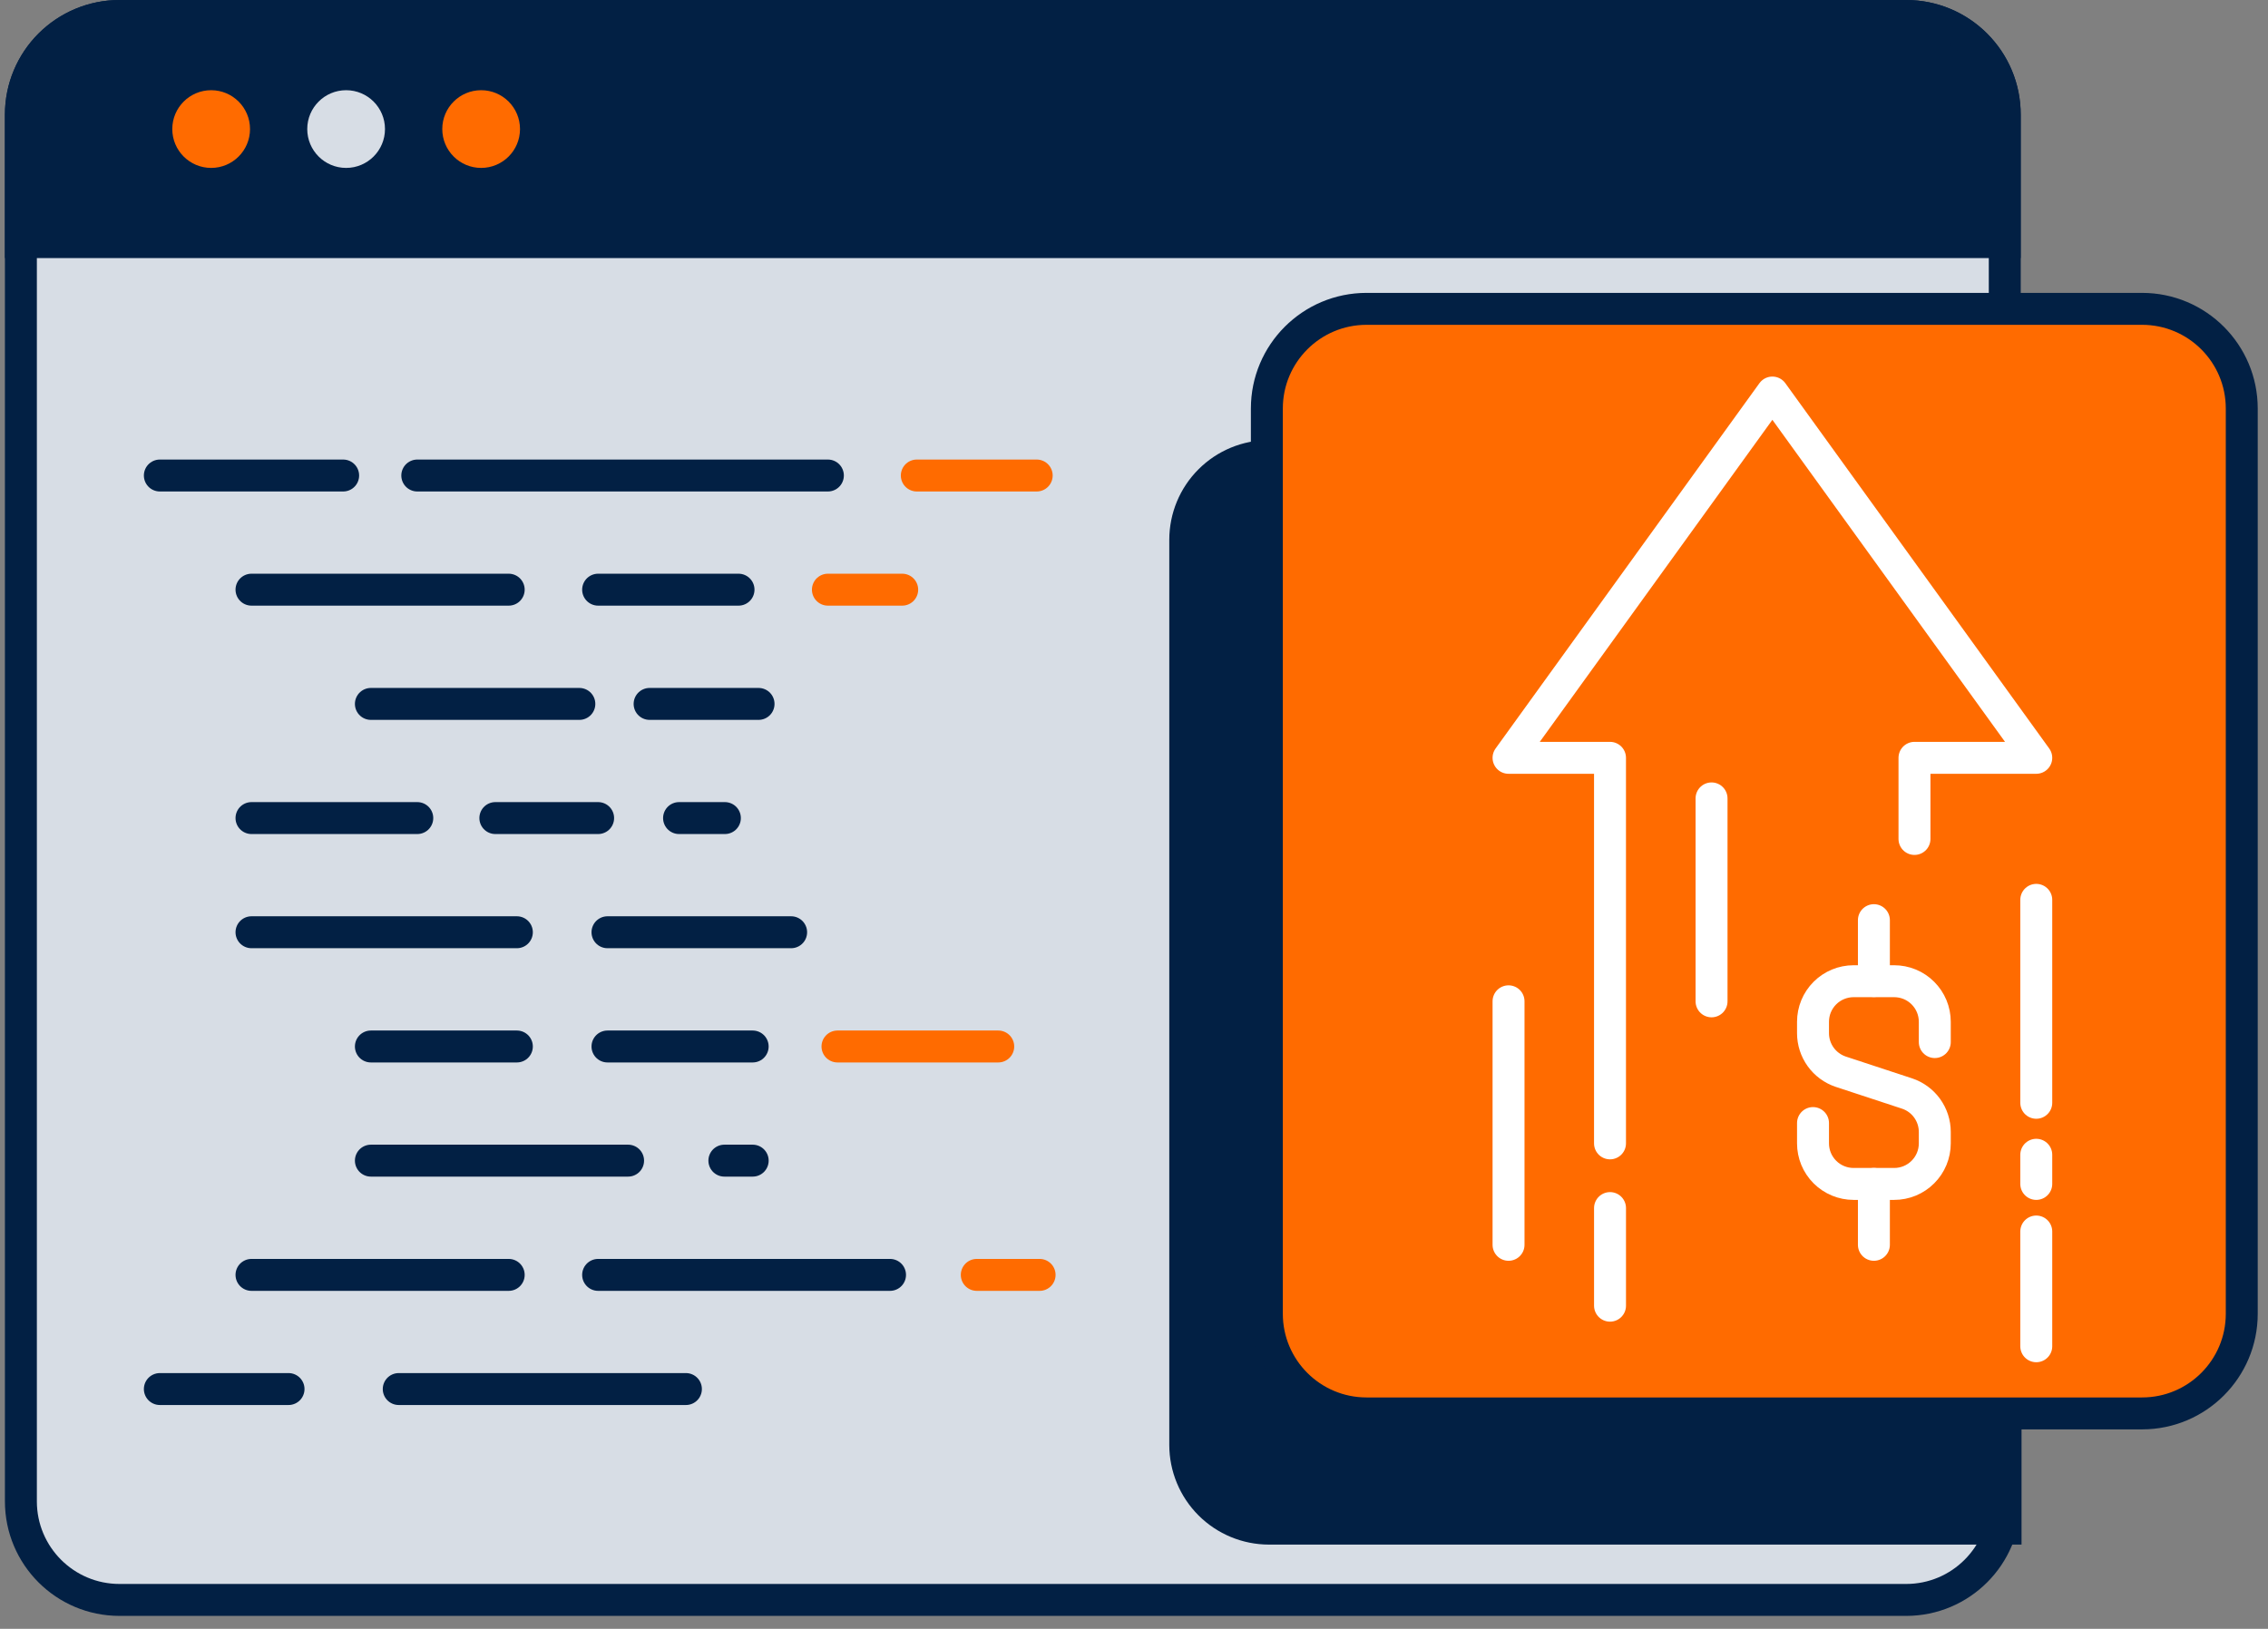 <svg width="142" height="102" viewBox="0 0 142 102" fill="none" xmlns="http://www.w3.org/2000/svg">
<rect x="0" y="0" width="142" height="102" fill="#808080" stroke="none"/>
<path d="M117.815 1H9.011C4.587 1 1 4.587 1 9.011V92.989C1 97.413 4.587 101 9.011 101H117.815C122.239 101 125.826 97.413 125.826 92.989V9.011C125.826 4.587 122.239 1 117.815 1Z" fill="#D7DDE5"/>
<path d="M5.87 1.011H120.956C122.245 1.012 123.481 1.524 124.393 2.435C125.306 3.346 125.819 4.581 125.822 5.87V15.16H1V5.87C1.003 4.58 1.517 3.344 2.43 2.433C3.343 1.522 4.58 1.011 5.87 1.011Z" fill="#022044"/>
<path d="M13.22 10.515C14.564 10.515 15.654 9.426 15.654 8.082C15.654 6.738 14.564 5.649 13.22 5.649C11.877 5.649 10.787 6.738 10.787 8.082C10.787 9.426 11.877 10.515 13.22 10.515Z" fill="#FF6B00"/>
<path d="M21.671 10.515C23.014 10.515 24.104 9.426 24.104 8.082C24.104 6.738 23.014 5.649 21.671 5.649C20.327 5.649 19.237 6.738 19.237 8.082C19.237 9.426 20.327 10.515 21.671 10.515Z" fill="#D7DDE5"/>
<path d="M30.125 10.515C31.469 10.515 32.558 9.426 32.558 8.082C32.558 6.738 31.469 5.649 30.125 5.649C28.781 5.649 27.691 6.738 27.691 8.082C27.691 9.426 28.781 10.515 30.125 10.515Z" fill="#FF6B00"/>
<path d="M119.345 1H7.482C4.072 1 1.308 3.764 1.308 7.174V94.018C1.308 97.428 4.072 100.192 7.482 100.192H119.345C122.755 100.192 125.519 97.428 125.519 94.018V7.174C125.519 3.764 122.755 1 119.345 1Z" stroke="#022044" stroke-width="2" stroke-miterlimit="10" stroke-linecap="round"/>
<path d="M7.485 1H119.345C120.981 1.001 122.551 1.652 123.708 2.81C124.865 3.967 125.515 5.537 125.515 7.174V15.16H1.308V7.174C1.308 6.363 1.467 5.56 1.778 4.811C2.088 4.061 2.544 3.381 3.117 2.807C3.691 2.234 4.372 1.779 5.122 1.469C5.871 1.159 6.674 1 7.485 1V1Z" stroke="#022044" stroke-width="2" stroke-miterlimit="10" stroke-linecap="round"/>
<path d="M57.401 29.778H64.908" stroke="#FF6B00" stroke-width="2" stroke-linecap="round" stroke-linejoin="round"/>
<path d="M26.126 29.778H51.834" stroke="#022044" stroke-width="2" stroke-miterlimit="10" stroke-linecap="round"/>
<path d="M10.008 29.778H21.485" stroke="#022044" stroke-width="2" stroke-miterlimit="10" stroke-linecap="round"/>
<path d="M24.965 86.986H42.945" stroke="#022044" stroke-width="2" stroke-miterlimit="10" stroke-linecap="round"/>
<path d="M10.008 86.986H18.065" stroke="#022044" stroke-width="2" stroke-miterlimit="10" stroke-linecap="round"/>
<path d="M51.835 36.927H56.487" stroke="#FF6B00" stroke-width="2" stroke-linecap="round" stroke-linejoin="round"/>
<path d="M37.449 36.927H46.239" stroke="#022044" stroke-width="2" stroke-miterlimit="10" stroke-linecap="round"/>
<path d="M15.746 36.927H31.85" stroke="#022044" stroke-width="2" stroke-miterlimit="10" stroke-linecap="round"/>
<path d="M40.672 44.081H47.493" stroke="#022044" stroke-width="2" stroke-miterlimit="10" stroke-linecap="round"/>
<path d="M23.221 44.081H36.273" stroke="#022044" stroke-width="2" stroke-miterlimit="10" stroke-linecap="round"/>
<path d="M42.516 51.23H45.385" stroke="#022044" stroke-width="2" stroke-miterlimit="10" stroke-linecap="round"/>
<path d="M31.014 51.23H37.449" stroke="#022044" stroke-width="2" stroke-miterlimit="10" stroke-linecap="round"/>
<path d="M15.746 51.23H26.126" stroke="#022044" stroke-width="2" stroke-miterlimit="10" stroke-linecap="round"/>
<path d="M38.035 58.38H49.533" stroke="#022044" stroke-width="2" stroke-miterlimit="10" stroke-linecap="round"/>
<path d="M15.746 58.38H32.361" stroke="#022044" stroke-width="2" stroke-miterlimit="10" stroke-linecap="round"/>
<path d="M52.435 65.534H62.5" stroke="#FF6B00" stroke-width="2" stroke-linecap="round" stroke-linejoin="round"/>
<path d="M38.035 65.534H47.125" stroke="#022044" stroke-width="2" stroke-miterlimit="10" stroke-linecap="round"/>
<path d="M23.221 65.534H32.361" stroke="#022044" stroke-width="2" stroke-miterlimit="10" stroke-linecap="round"/>
<path d="M45.353 72.683H47.126" stroke="#022044" stroke-width="2" stroke-miterlimit="10" stroke-linecap="round"/>
<path d="M23.221 72.683H39.325" stroke="#022044" stroke-width="2" stroke-miterlimit="10" stroke-linecap="round"/>
<path d="M61.156 79.837H65.09" stroke="#FF6B00" stroke-width="2" stroke-linecap="round" stroke-linejoin="round"/>
<path d="M37.449 79.837H55.725" stroke="#022044" stroke-width="2" stroke-miterlimit="10" stroke-linecap="round"/>
<path d="M15.746 79.837H31.85" stroke="#022044" stroke-width="2" stroke-miterlimit="10" stroke-linecap="round"/>
<path d="M79.455 96.727H126.569V27.559H79.455C77.799 27.559 76.211 28.216 75.04 29.387C73.868 30.557 73.21 32.145 73.209 33.801V90.484C73.21 92.14 73.868 93.728 75.04 94.899C76.211 96.069 77.799 96.727 79.455 96.727Z" fill="#022044"/>
<path d="M134.115 19.341H85.561C82.113 19.341 79.318 22.135 79.318 25.583V82.27C79.318 85.717 82.113 88.512 85.561 88.512H134.115C137.563 88.512 140.357 85.717 140.357 82.27V25.583C140.357 22.135 137.563 19.341 134.115 19.341Z" fill="#FF6B00"/>
<path d="M134.115 19.341H85.561C82.113 19.341 79.318 22.135 79.318 25.583V82.27C79.318 85.717 82.113 88.512 85.561 88.512H134.115C137.563 88.512 140.357 85.717 140.357 82.27V25.583C140.357 22.135 137.563 19.341 134.115 19.341Z" stroke="#022044" stroke-width="2" stroke-miterlimit="10" stroke-linecap="round"/>
<path d="M113.513 70.329V71.601C113.513 72.274 113.78 72.921 114.257 73.397C114.733 73.873 115.379 74.141 116.053 74.141H118.594C118.928 74.142 119.258 74.076 119.567 73.949C119.876 73.821 120.156 73.634 120.392 73.398C120.629 73.162 120.816 72.882 120.944 72.574C121.072 72.265 121.138 71.935 121.138 71.601V70.886C121.138 70.353 120.969 69.833 120.657 69.4C120.345 68.968 119.904 68.645 119.398 68.478L115.249 67.113C114.744 66.944 114.304 66.62 113.992 66.187C113.681 65.754 113.513 65.234 113.513 64.701V63.986C113.513 63.313 113.78 62.666 114.257 62.19C114.733 61.714 115.379 61.446 116.053 61.446H118.594C118.928 61.446 119.258 61.511 119.567 61.638C119.876 61.766 120.156 61.953 120.392 62.189C120.629 62.425 120.816 62.705 120.944 63.013C121.072 63.322 121.138 63.653 121.138 63.986V65.258" stroke="white" stroke-width="2" stroke-linecap="round" stroke-linejoin="round"/>
<path d="M117.325 61.435V57.623" stroke="white" stroke-width="2" stroke-linecap="round" stroke-linejoin="round"/>
<path d="M117.325 74.141V77.954" stroke="white" stroke-width="2" stroke-linecap="round" stroke-linejoin="round"/>
<path d="M119.866 52.538V47.457H127.491L110.969 24.582L94.45 47.457H100.803V71.601" stroke="white" stroke-width="2" stroke-linecap="round" stroke-linejoin="round"/>
<path d="M100.804 75.653V81.766" stroke="white" stroke-width="2" stroke-linecap="round" stroke-linejoin="round"/>
<path d="M94.45 62.704V77.954" stroke="white" stroke-width="2" stroke-linecap="round" stroke-linejoin="round"/>
<path d="M127.491 56.351V69.06" stroke="white" stroke-width="2" stroke-linecap="round" stroke-linejoin="round"/>
<path d="M127.491 72.315V74.141" stroke="white" stroke-width="2" stroke-linecap="round" stroke-linejoin="round"/>
<path d="M127.491 77.121V84.307" stroke="white" stroke-width="2" stroke-linecap="round" stroke-linejoin="round"/>
<path d="M107.16 62.707V49.998" stroke="white" stroke-width="2" stroke-linecap="round" stroke-linejoin="round"/>
</svg>
